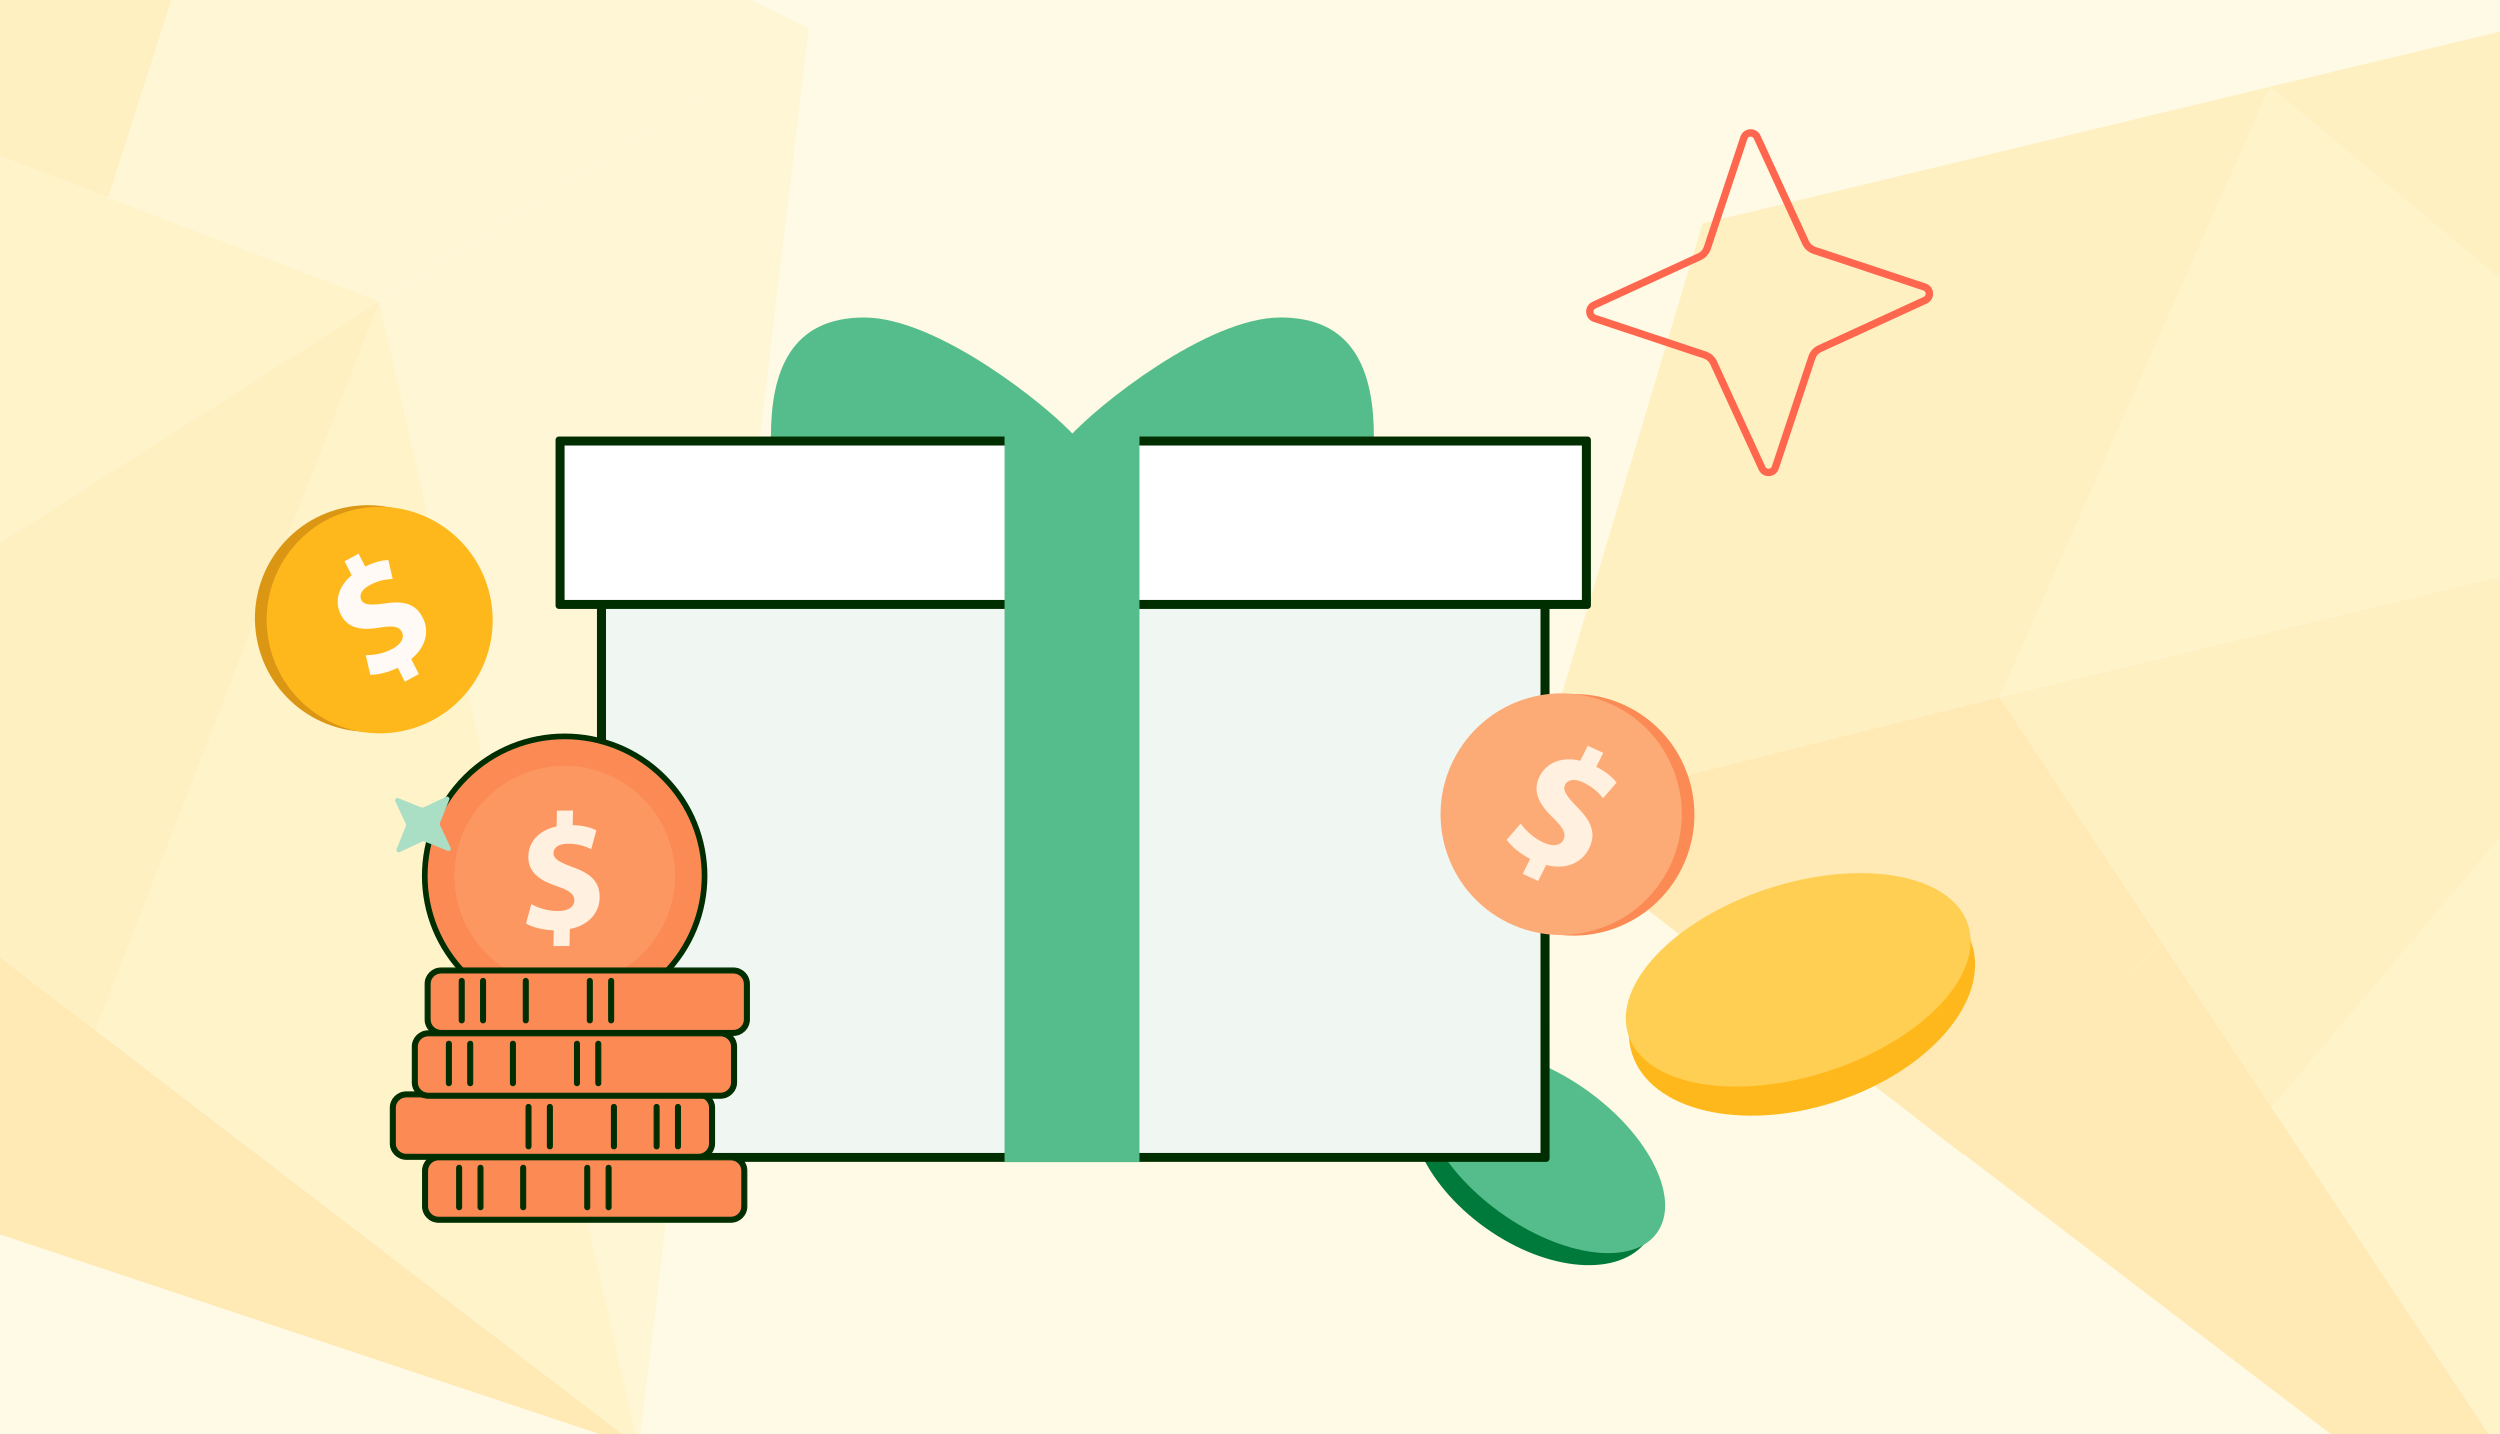 <svg width="441" height="253" viewBox="0 0 441 253" fill="none" xmlns="http://www.w3.org/2000/svg">
<rect x="0" y="0" width="441" height="253" fill="#808080" stroke="none"/>
<g clip-path="url(#clip0_11516_28305)">
<rect width="441" height="253" fill="#FFFAE5"/>
<g opacity="0.24">
<path d="M-52.073 128.786L-11.033 160.355L-31.978 207.239L-124.412 175.642L-52.073 128.786Z" fill="#FFB81C"/>
<path d="M44.023 -42.98L19.112 34.861L-41.877 11.531L44.023 -42.98Z" fill="#FFCF54"/>
<path d="M66.977 53.115L-52.214 128.817L-41.879 11.532L66.977 53.115Z" fill="#FFDD76"/>
<path d="M112.853 255.329L-32.013 207.102L-11.037 160.356L112.853 255.329Z" fill="#FFB81C"/>
<path d="M112.683 255.223L16.751 181.596L66.976 53.115L112.683 255.223Z" fill="#FFDD76"/>
<path d="M66.98 53.114L142.68 5.053L112.718 255.36L66.98 53.114Z" fill="#FFEBA4"/>
<path d="M66.979 53.114L16.785 181.733L-52.073 128.786L66.979 53.114Z" fill="#FFCF54"/>
<path d="M142.817 5.022L66.979 53.115L19.113 34.862L43.918 -42.81L142.817 5.022Z" fill="#FFEBA4"/>
<path d="M-128.71 66.776L-41.884 11.536L-52.074 128.786L-124.383 175.78L-128.71 66.776Z" fill="#FFCF54"/>
</g>
<g opacity="0.24">
<path d="M352.722 122.921L381.305 166.095L346.285 203.651L269.096 143.781L352.722 122.921Z" fill="#FFB81C"/>
<path d="M499.334 -8.392L450.523 57.162L400.397 15.312L499.334 -8.392Z" fill="#FFCF54"/>
<path d="M489.879 89.953L352.579 122.905L400.396 15.312L489.879 89.953Z" fill="#FFDD76"/>
<path d="M467.689 296.115L346.297 203.509L381.301 166.094L467.689 296.115Z" fill="#FFB81C"/>
<path d="M467.562 295.96L400.697 195.198L489.879 89.953L467.562 295.96Z" fill="#FFDD76"/>
<path d="M489.883 89.954L577.079 69.044L467.552 296.101L489.883 89.954Z" fill="#FFEBA4"/>
<path d="M489.881 89.954L400.685 195.339L352.722 122.92L489.881 89.954Z" fill="#FFCF54"/>
<path d="M577.218 69.059L489.882 89.954L450.523 57.162L499.18 -8.265L577.218 69.059Z" fill="#FFEBA4"/>
<path d="M300.341 39.406L400.39 15.314L352.721 122.92L269.079 143.921L300.341 39.406Z" fill="#FFCF54"/>
</g>
<path d="M346.867 166.77C348.347 171.328 346.688 176.603 342.459 181.508C338.243 186.397 331.579 190.771 323.451 193.41C315.323 196.049 307.36 196.423 301.077 194.943C294.773 193.457 290.332 190.163 288.852 185.605C287.372 181.046 289.031 175.772 293.26 170.867C297.476 165.978 304.139 161.603 312.268 158.964C320.396 156.325 328.359 155.951 334.642 157.432C340.946 158.917 345.387 162.211 346.867 166.77Z" fill="#FFB81C" stroke="#FFB81C" stroke-width="2"/>
<ellipse cx="317.206" cy="172.845" rx="31.498" ry="16.947" transform="rotate(-17.986 317.206 172.845)" fill="#FFCF54"/>
<ellipse cx="270.634" cy="204.426" rx="24.555" ry="14.896" transform="rotate(35.697 270.634 204.426)" fill="#007A3B"/>
<ellipse cx="272.345" cy="203.15" rx="24.555" ry="13.211" transform="rotate(35.697 272.345 203.15)" fill="#55BD8B"/>
<path d="M189.701 77.052C189.701 88.676 179.228 98.097 166.311 98.103C153.393 98.103 135.989 88.682 135.989 77.057C135.989 65.433 139.535 56.012 152.452 56.006C165.37 56.006 184.888 71.643 189.701 77.052Z" fill="#55BD8B"/>
<path d="M188.641 77.051C188.641 88.676 199.119 98.097 212.036 98.097C224.954 98.097 242.352 88.67 242.352 77.045C242.352 65.421 238.806 56 225.883 56C212.966 56 193.454 71.637 188.641 77.051Z" fill="#55BD8B"/>
<path d="M106.397 203.879V85.105H272.246V203.879H106.397Z" fill="#F0F7F3" stroke="#002E00"/>
<path d="M105.909 204.962C105.583 204.962 105.317 204.697 105.317 204.373L105.299 84.599C105.299 84.44 105.364 84.292 105.471 84.18C105.578 84.068 105.731 84.01 105.891 84.01H272.74C273.065 84.01 273.332 84.269 273.332 84.593L273.349 204.367C273.349 204.526 273.284 204.673 273.178 204.785C273.071 204.897 272.917 204.956 272.757 204.956H105.909V204.962ZM106.483 85.188L106.501 203.783H272.165L272.148 85.188H106.483Z" fill="#002E00"/>
<path d="M99.092 106.33V78.089H279.545V106.33H99.092Z" fill="white" stroke="#002E00"/>
<path d="M98.592 107.419C98.266 107.419 98 107.154 98 106.83V77.589C98 77.43 98.059 77.283 98.172 77.171C98.284 77.059 98.432 77 98.592 77H280.045C280.371 77 280.637 77.259 280.637 77.583V106.824C280.637 106.983 280.578 107.131 280.465 107.243C280.353 107.354 280.205 107.413 280.045 107.413H98.598L98.592 107.419ZM99.178 78.178V106.241H279.447V78.178H99.178Z" fill="#002E00"/>
<path d="M201 76.514H177.204V205H201V76.514Z" fill="#55BD8B"/>
<path d="M117.058 137.104C126.695 146.712 126.695 162.291 117.058 171.9C107.421 181.508 91.796 181.508 82.158 171.9C72.521 162.291 72.521 146.712 82.158 137.104C91.796 127.495 107.421 127.495 117.058 137.104Z" fill="#FB8A54" stroke="#002E00"/>
<path opacity="0.4" d="M108.572 172.099C118.32 167.165 122.21 155.285 117.26 145.566C112.311 135.848 100.396 131.969 90.648 136.904C80.9 141.839 77.01 153.719 81.96 163.437C86.909 173.156 98.824 177.034 108.572 172.099Z" fill="#FDAB76"/>
<path d="M99.593 174.572C97.528 174.572 95.429 174.252 93.361 173.58C88.252 171.916 84.094 168.368 81.662 163.59C79.226 158.809 78.807 153.373 80.475 148.276C83.919 137.758 95.304 131.992 105.856 135.426C116.405 138.859 122.188 150.21 118.744 160.73C115.975 169.188 108.07 174.572 99.597 174.572H99.593ZM99.623 135.093C91.427 135.093 83.784 140.299 81.103 148.48C79.491 153.409 79.897 158.668 82.25 163.29C84.603 167.913 88.622 171.343 93.566 172.954C103.767 176.275 114.782 170.7 118.113 160.526C121.444 150.351 115.853 139.373 105.648 136.052C103.648 135.403 101.619 135.093 99.62 135.093H99.623Z" fill="#FB8A54"/>
<path d="M77.805 182.306H129.379C130.743 182.306 131.852 181.2 131.852 179.84V173.56C131.852 172.2 130.743 171.094 129.379 171.094H77.805C76.442 171.094 75.333 172.2 75.333 173.56V179.84C75.333 181.2 76.442 182.306 77.805 182.306Z" fill="#FB8A54" stroke="#002E00" stroke-width="0.2"/>
<path d="M77.805 182.636H129.379C130.924 182.636 132.182 181.382 132.182 179.84V173.56C132.182 172.019 130.924 170.765 129.379 170.765H77.805C76.26 170.765 75.002 172.019 75.002 173.56V179.84C75.002 181.382 76.26 182.636 77.805 182.636ZM75.863 173.56C75.863 172.492 76.733 171.624 77.805 171.624H129.379C130.451 171.624 131.321 172.492 131.321 173.56V179.84C131.321 180.908 130.451 181.777 129.379 181.777H77.805C76.733 181.777 75.863 180.908 75.863 179.84V173.56Z" fill="#002E00" stroke="#002E00" stroke-width="0.2"/>
<path d="M81.016 180.001C81.016 180.238 81.21 180.431 81.447 180.431C81.683 180.431 81.877 180.238 81.877 180.001V173.029C81.877 172.792 81.683 172.6 81.447 172.6C81.21 172.6 81.016 172.792 81.016 173.029V180.001Z" fill="#002E00" stroke="#002E00" stroke-width="0.2"/>
<path d="M84.781 180.001C84.781 180.238 84.975 180.431 85.211 180.431C85.448 180.431 85.642 180.238 85.642 180.001V173.029C85.642 172.792 85.448 172.6 85.211 172.6C84.975 172.6 84.781 172.792 84.781 173.029V180.001Z" fill="#002E00" stroke="#002E00" stroke-width="0.2"/>
<path d="M92.312 180.001C92.312 180.238 92.505 180.431 92.742 180.431C92.979 180.431 93.173 180.238 93.173 180.001V173.029C93.173 172.792 92.979 172.6 92.742 172.6C92.505 172.6 92.312 172.792 92.312 173.029V180.001Z" fill="#002E00" stroke="#002E00" stroke-width="0.2"/>
<path d="M103.611 180.001C103.611 180.238 103.805 180.431 104.042 180.431C104.279 180.431 104.472 180.238 104.472 180.001V173.029C104.472 172.792 104.279 172.6 104.042 172.6C103.805 172.6 103.611 172.792 103.611 173.029V180.001Z" fill="#002E00" stroke="#002E00" stroke-width="0.2"/>
<path d="M107.379 180.001C107.379 180.238 107.573 180.431 107.809 180.431C108.046 180.431 108.24 180.238 108.24 180.001V173.029C108.24 172.792 108.046 172.6 107.809 172.6C107.573 172.6 107.379 172.792 107.379 173.029V180.001Z" fill="#002E00" stroke="#002E00" stroke-width="0.2"/>
<path d="M77.355 215.265H128.929C130.293 215.265 131.402 214.16 131.402 212.799V206.519C131.402 205.159 130.293 204.054 128.929 204.054H77.355C75.992 204.054 74.882 205.159 74.882 206.519V212.799C74.882 214.16 75.992 215.265 77.355 215.265Z" fill="#FB8A54" stroke="#002E00" stroke-width="0.2"/>
<path d="M77.356 215.593H128.93C130.475 215.593 131.733 214.34 131.733 212.798V206.518C131.733 204.977 130.475 203.723 128.93 203.723H77.356C75.811 203.723 74.553 204.977 74.553 206.518V212.798C74.553 214.34 75.811 215.593 77.356 215.593ZM75.414 206.518C75.414 205.45 76.284 204.582 77.356 204.582H128.93C130.002 204.582 130.872 205.45 130.872 206.518V212.798C130.872 213.866 130.002 214.734 128.93 214.734H77.356C76.284 214.734 75.414 213.866 75.414 212.798V206.518Z" fill="#002E00" stroke="#002E00" stroke-width="0.2"/>
<path d="M80.564 212.963C80.564 213.2 80.757 213.393 80.994 213.393C81.231 213.393 81.424 213.2 81.424 212.963V205.992C81.424 205.755 81.231 205.562 80.994 205.562C80.757 205.562 80.564 205.755 80.564 205.992V212.963Z" fill="#002E00" stroke="#002E00" stroke-width="0.2"/>
<path d="M84.331 212.963C84.331 213.2 84.525 213.393 84.762 213.393C84.998 213.393 85.192 213.2 85.192 212.963V205.992C85.192 205.755 84.998 205.562 84.762 205.562C84.525 205.562 84.331 205.755 84.331 205.992V212.963Z" fill="#002E00" stroke="#002E00" stroke-width="0.2"/>
<path d="M91.862 212.963C91.862 213.2 92.056 213.393 92.293 213.393C92.53 213.393 92.723 213.2 92.723 212.963V205.992C92.723 205.755 92.53 205.562 92.293 205.562C92.056 205.562 91.862 205.755 91.862 205.992V212.963Z" fill="#002E00" stroke="#002E00" stroke-width="0.2"/>
<path d="M103.162 212.963C103.162 213.2 103.356 213.393 103.593 213.393C103.829 213.393 104.023 213.2 104.023 212.963V205.992C104.023 205.755 103.829 205.562 103.593 205.562C103.356 205.562 103.162 205.755 103.162 205.992V212.963Z" fill="#002E00" stroke="#002E00" stroke-width="0.2"/>
<path d="M106.928 212.963C106.928 213.2 107.122 213.393 107.359 213.393C107.595 213.393 107.789 213.2 107.789 212.963V205.992C107.789 205.755 107.595 205.562 107.359 205.562C107.122 205.562 106.928 205.755 106.928 205.992V212.963Z" fill="#002E00" stroke="#002E00" stroke-width="0.2"/>
<path d="M123.236 192.952H71.662C70.299 192.952 69.19 194.058 69.19 195.418V201.698C69.19 203.058 70.299 204.164 71.662 204.164H123.236C124.6 204.164 125.709 203.058 125.709 201.698V195.418C125.709 194.058 124.6 192.952 123.236 192.952Z" fill="#FB8A54" stroke="#002E00" stroke-width="0.2"/>
<path d="M71.663 204.49H123.236C124.782 204.49 126.04 203.236 126.04 201.694V195.414C126.04 193.873 124.782 192.619 123.236 192.619H71.663C70.117 192.619 68.859 193.873 68.859 195.414V201.694C68.859 203.236 70.117 204.49 71.663 204.49ZM69.72 195.418C69.72 194.35 70.591 193.481 71.663 193.481H123.236C124.308 193.481 125.179 194.35 125.179 195.418V201.698C125.179 202.766 124.308 203.634 123.236 203.634H71.663C70.591 203.634 69.72 202.766 69.72 201.698V195.418Z" fill="#002E00" stroke="#002E00" stroke-width="0.2"/>
<path d="M119.163 202.225C119.163 202.462 119.357 202.655 119.594 202.655C119.83 202.655 120.024 202.462 120.024 202.225V195.253C120.024 195.017 119.83 194.824 119.594 194.824C119.357 194.824 119.163 195.017 119.163 195.253V202.225Z" fill="#002E00" stroke="#002E00" stroke-width="0.2"/>
<path d="M115.397 202.225C115.397 202.462 115.59 202.655 115.827 202.655C116.064 202.655 116.258 202.462 116.258 202.225V195.253C116.258 195.017 116.064 194.824 115.827 194.824C115.59 194.824 115.397 195.017 115.397 195.253V202.225Z" fill="#002E00" stroke="#002E00" stroke-width="0.2"/>
<path d="M107.864 202.225C107.864 202.462 108.058 202.655 108.295 202.655C108.532 202.655 108.725 202.462 108.725 202.225V195.253C108.725 195.017 108.532 194.824 108.295 194.824C108.058 194.824 107.864 195.017 107.864 195.253V202.225Z" fill="#002E00" stroke="#002E00" stroke-width="0.2"/>
<path d="M96.566 202.225C96.566 202.462 96.76 202.655 96.996 202.655C97.233 202.655 97.427 202.462 97.427 202.225V195.253C97.427 195.017 97.233 194.824 96.996 194.824C96.76 194.824 96.566 195.017 96.566 195.253V202.225Z" fill="#002E00" stroke="#002E00" stroke-width="0.2"/>
<path d="M92.801 202.225C92.801 202.462 92.995 202.655 93.232 202.655C93.469 202.655 93.662 202.462 93.662 202.225V195.253C93.662 195.017 93.469 194.824 93.232 194.824C92.995 194.824 92.801 195.017 92.801 195.253V202.225Z" fill="#002E00" stroke="#002E00" stroke-width="0.2"/>
<path d="M75.538 193.385H127.112C128.477 193.385 129.585 192.282 129.585 190.919V184.643C129.585 183.281 128.477 182.177 127.112 182.177H75.538C74.173 182.177 73.066 183.281 73.066 184.643V190.919C73.066 192.282 74.173 193.385 75.538 193.385Z" fill="#FB8A54" stroke="#002E00" stroke-width="0.2"/>
<path d="M75.542 193.715H127.115C128.661 193.715 129.919 192.461 129.919 190.92V184.64C129.919 183.099 128.661 181.845 127.115 181.845H75.542C73.996 181.845 72.738 183.099 72.738 184.64V190.92C72.738 192.461 73.996 193.715 75.542 193.715ZM73.599 184.64C73.599 183.572 74.47 182.704 75.542 182.704H127.115C128.187 182.704 129.058 183.572 129.058 184.64V190.92C129.058 191.988 128.187 192.856 127.115 192.856H75.542C74.47 192.856 73.599 191.988 73.599 190.92V184.64Z" fill="#002E00" stroke="#002E00" stroke-width="0.2"/>
<path d="M78.75 191.085C78.75 191.322 78.943 191.515 79.18 191.515C79.417 191.515 79.611 191.322 79.611 191.085V184.113C79.611 183.876 79.417 183.684 79.18 183.684C78.943 183.684 78.75 183.876 78.75 184.113V191.085Z" fill="#002E00" stroke="#002E00" stroke-width="0.2"/>
<path d="M82.517 191.085C82.517 191.322 82.711 191.515 82.948 191.515C83.184 191.515 83.378 191.322 83.378 191.085V184.113C83.378 183.876 83.184 183.684 82.948 183.684C82.711 183.684 82.517 183.876 82.517 184.113V191.085Z" fill="#002E00" stroke="#002E00" stroke-width="0.2"/>
<path d="M90.049 191.085C90.049 191.322 90.243 191.515 90.479 191.515C90.716 191.515 90.91 191.322 90.91 191.085V184.113C90.91 183.876 90.716 183.684 90.479 183.684C90.243 183.684 90.049 183.876 90.049 184.113V191.085Z" fill="#002E00" stroke="#002E00" stroke-width="0.2"/>
<path d="M101.348 191.085C101.348 191.322 101.542 191.515 101.778 191.515C102.015 191.515 102.209 191.322 102.209 191.085V184.113C102.209 183.876 102.015 183.684 101.778 183.684C101.542 183.684 101.348 183.876 101.348 184.113V191.085Z" fill="#002E00" stroke="#002E00" stroke-width="0.2"/>
<path d="M105.111 191.085C105.111 191.322 105.305 191.515 105.542 191.515C105.779 191.515 105.972 191.322 105.972 191.085V184.113C105.972 183.876 105.779 183.684 105.542 183.684C105.305 183.684 105.111 183.876 105.111 184.113V191.085Z" fill="#002E00" stroke="#002E00" stroke-width="0.2"/>
<path d="M97.624 166.899L97.68 164.116C95.743 164.052 93.873 163.548 92.786 162.918L93.722 159.481C94.923 160.139 96.619 160.733 98.499 160.71C100.149 160.689 101.289 160.032 101.314 158.861C101.336 157.749 100.424 157.057 98.297 156.351C95.223 155.336 93.139 153.896 93.195 151.057C93.247 148.48 95.08 146.438 98.188 145.784L98.243 143.002L101.078 142.967L101.026 145.543C102.963 145.607 104.257 146.001 105.203 146.458L104.298 149.777C103.553 149.464 102.235 148.807 100.151 148.832C98.27 148.856 97.647 149.682 97.63 150.502C97.611 151.469 98.611 152.071 101.052 152.977C104.471 154.164 105.828 155.757 105.776 158.393C105.724 161 103.858 163.246 100.518 163.874L100.459 166.86L97.624 166.895L97.624 166.899Z" fill="#FFF0DF"/>
<path d="M74.685 142.433L78.693 140.558C79.029 140.401 79.387 140.736 79.249 141.084L77.601 145.188C77.558 145.292 77.562 145.41 77.61 145.516L79.486 149.521C79.643 149.857 79.308 150.214 78.96 150.077L74.853 148.429C74.75 148.387 74.631 148.39 74.526 148.438L70.518 150.313C70.182 150.47 69.824 150.136 69.962 149.788L71.61 145.684C71.652 145.58 71.649 145.461 71.601 145.356L69.725 141.351C69.568 141.015 69.903 140.657 70.251 140.795L74.357 142.443C74.461 142.485 74.58 142.481 74.685 142.433Z" fill="#AADEC5"/>
<path d="M268.168 162.845C278.697 168.049 291.461 163.71 296.677 153.155C301.894 142.599 297.587 129.824 287.059 124.621C276.531 119.418 263.767 123.757 258.55 134.312C253.334 144.867 257.64 157.642 268.168 162.845Z" fill="#FB8A54"/>
<path d="M265.945 162.731C276.473 167.934 289.237 163.595 294.453 153.04C299.67 142.485 295.364 129.71 284.835 124.507C274.307 119.303 261.543 123.642 256.327 134.198C251.11 144.753 255.416 157.528 265.945 162.731Z" fill="#FDAB76"/>
<path d="M268.599 154.152L269.92 151.513C268.095 150.569 266.535 149.235 265.781 148.136L268.243 145.272C269.093 146.45 270.446 147.79 272.257 148.626C273.846 149.357 275.236 149.248 275.793 148.138C276.321 147.083 275.764 146.005 274.05 144.36C271.569 141.988 270.23 139.66 271.577 136.967C272.801 134.524 275.487 133.403 278.759 134.194L280.08 131.555L282.81 132.814L281.587 135.257C283.412 136.201 284.471 137.167 285.169 138.035L282.79 140.801C282.219 140.162 281.257 138.932 279.25 138.007C277.439 137.173 276.466 137.679 276.075 138.457C275.617 139.374 276.3 140.406 278.224 142.386C280.957 145.08 281.529 147.223 280.279 149.723C279.041 152.195 276.231 153.495 272.748 152.575L271.331 155.407L268.601 154.148L268.599 154.152Z" fill="#FFF0DF"/>
<path d="M70.251 128.351C59.645 131.297 48.654 125.064 45.701 114.431C42.748 103.798 48.952 92.791 59.558 89.846C70.164 86.9 81.156 93.132 84.108 103.765C87.061 114.398 80.857 125.406 70.251 128.351Z" fill="#DB9614"/>
<path d="M72.319 128.635C61.713 131.58 50.721 125.348 47.768 114.715C44.816 104.082 51.02 93.075 61.625 90.129C72.231 87.184 83.223 93.416 86.176 104.049C89.129 114.682 82.925 125.69 72.319 128.635Z" fill="#FFB81C"/>
<path d="M71.413 120.257L70.161 117.791C68.433 118.64 66.557 119.072 65.309 119.028L64.524 115.576C65.885 115.592 67.649 115.32 69.288 114.421C70.725 113.631 71.417 112.522 70.892 111.484C70.391 110.498 69.268 110.317 67.073 110.692C63.903 111.239 61.403 110.951 60.124 108.434C58.965 106.151 59.618 103.502 62.038 101.477L60.786 99.011L63.256 97.655L64.415 99.939C66.143 99.09 67.462 98.831 68.505 98.788L69.263 102.122C68.463 102.196 67 102.236 65.184 103.232C63.547 104.132 63.386 105.148 63.754 105.875C64.189 106.732 65.348 106.792 67.912 106.446C71.466 105.889 73.4 106.652 74.586 108.987C75.759 111.298 75.173 114.14 72.537 116.252L73.881 118.898L71.412 120.254L71.413 120.257Z" fill="#FFFAF5"/>
<path fill-rule="evenodd" clip-rule="evenodd" d="M319.814 44.775C318.982 44.489 318.29 43.88 317.922 43.071C317.921 43.07 317.921 43.069 317.92 43.068L309.369 24.451C309.369 24.45 309.368 24.449 309.368 24.448C309.131 23.944 308.412 23.993 308.241 24.507C308.241 24.507 308.241 24.507 308.241 24.507L301.775 43.973C301.49 44.805 300.88 45.498 300.071 45.866C300.07 45.867 300.069 45.867 300.068 45.867L281.451 54.419C281.45 54.419 281.449 54.419 281.449 54.42C280.944 54.657 280.993 55.376 281.508 55.547L300.973 62.013C301.805 62.298 302.498 62.907 302.866 63.715C302.866 63.717 302.867 63.718 302.868 63.719L311.419 82.337C311.419 82.338 311.42 82.338 311.42 82.339C311.657 82.843 312.375 82.794 312.547 82.281M312.547 82.281L319.013 62.814C319.298 61.982 319.907 61.289 320.717 60.921C320.718 60.921 320.719 60.921 320.719 60.92L339.337 52.369C339.338 52.368 339.338 52.368 339.339 52.368C339.844 52.131 339.794 51.412 339.28 51.241L319.814 44.775M339.885 53.547L321.256 62.104C320.784 62.318 320.417 62.729 320.243 63.236L313.78 82.691C313.238 84.321 310.972 84.459 310.24 82.885L301.684 64.256C301.469 63.784 301.059 63.416 300.552 63.243L281.097 56.78C279.467 56.238 279.329 53.972 280.902 53.24L299.531 44.684C300.004 44.469 300.371 44.059 300.545 43.552L307.007 24.097C307.55 22.467 309.815 22.328 310.548 23.902L319.104 42.531C319.318 43.004 319.729 43.371 320.236 43.545L339.691 50.007C341.321 50.55 341.459 52.815 339.885 53.547Z" fill="#FF664E"/>
</g>
<defs>
<clipPath id="clip0_11516_28305">
<rect width="441" height="253" fill="white"/>
</clipPath>
</defs>
</svg>
